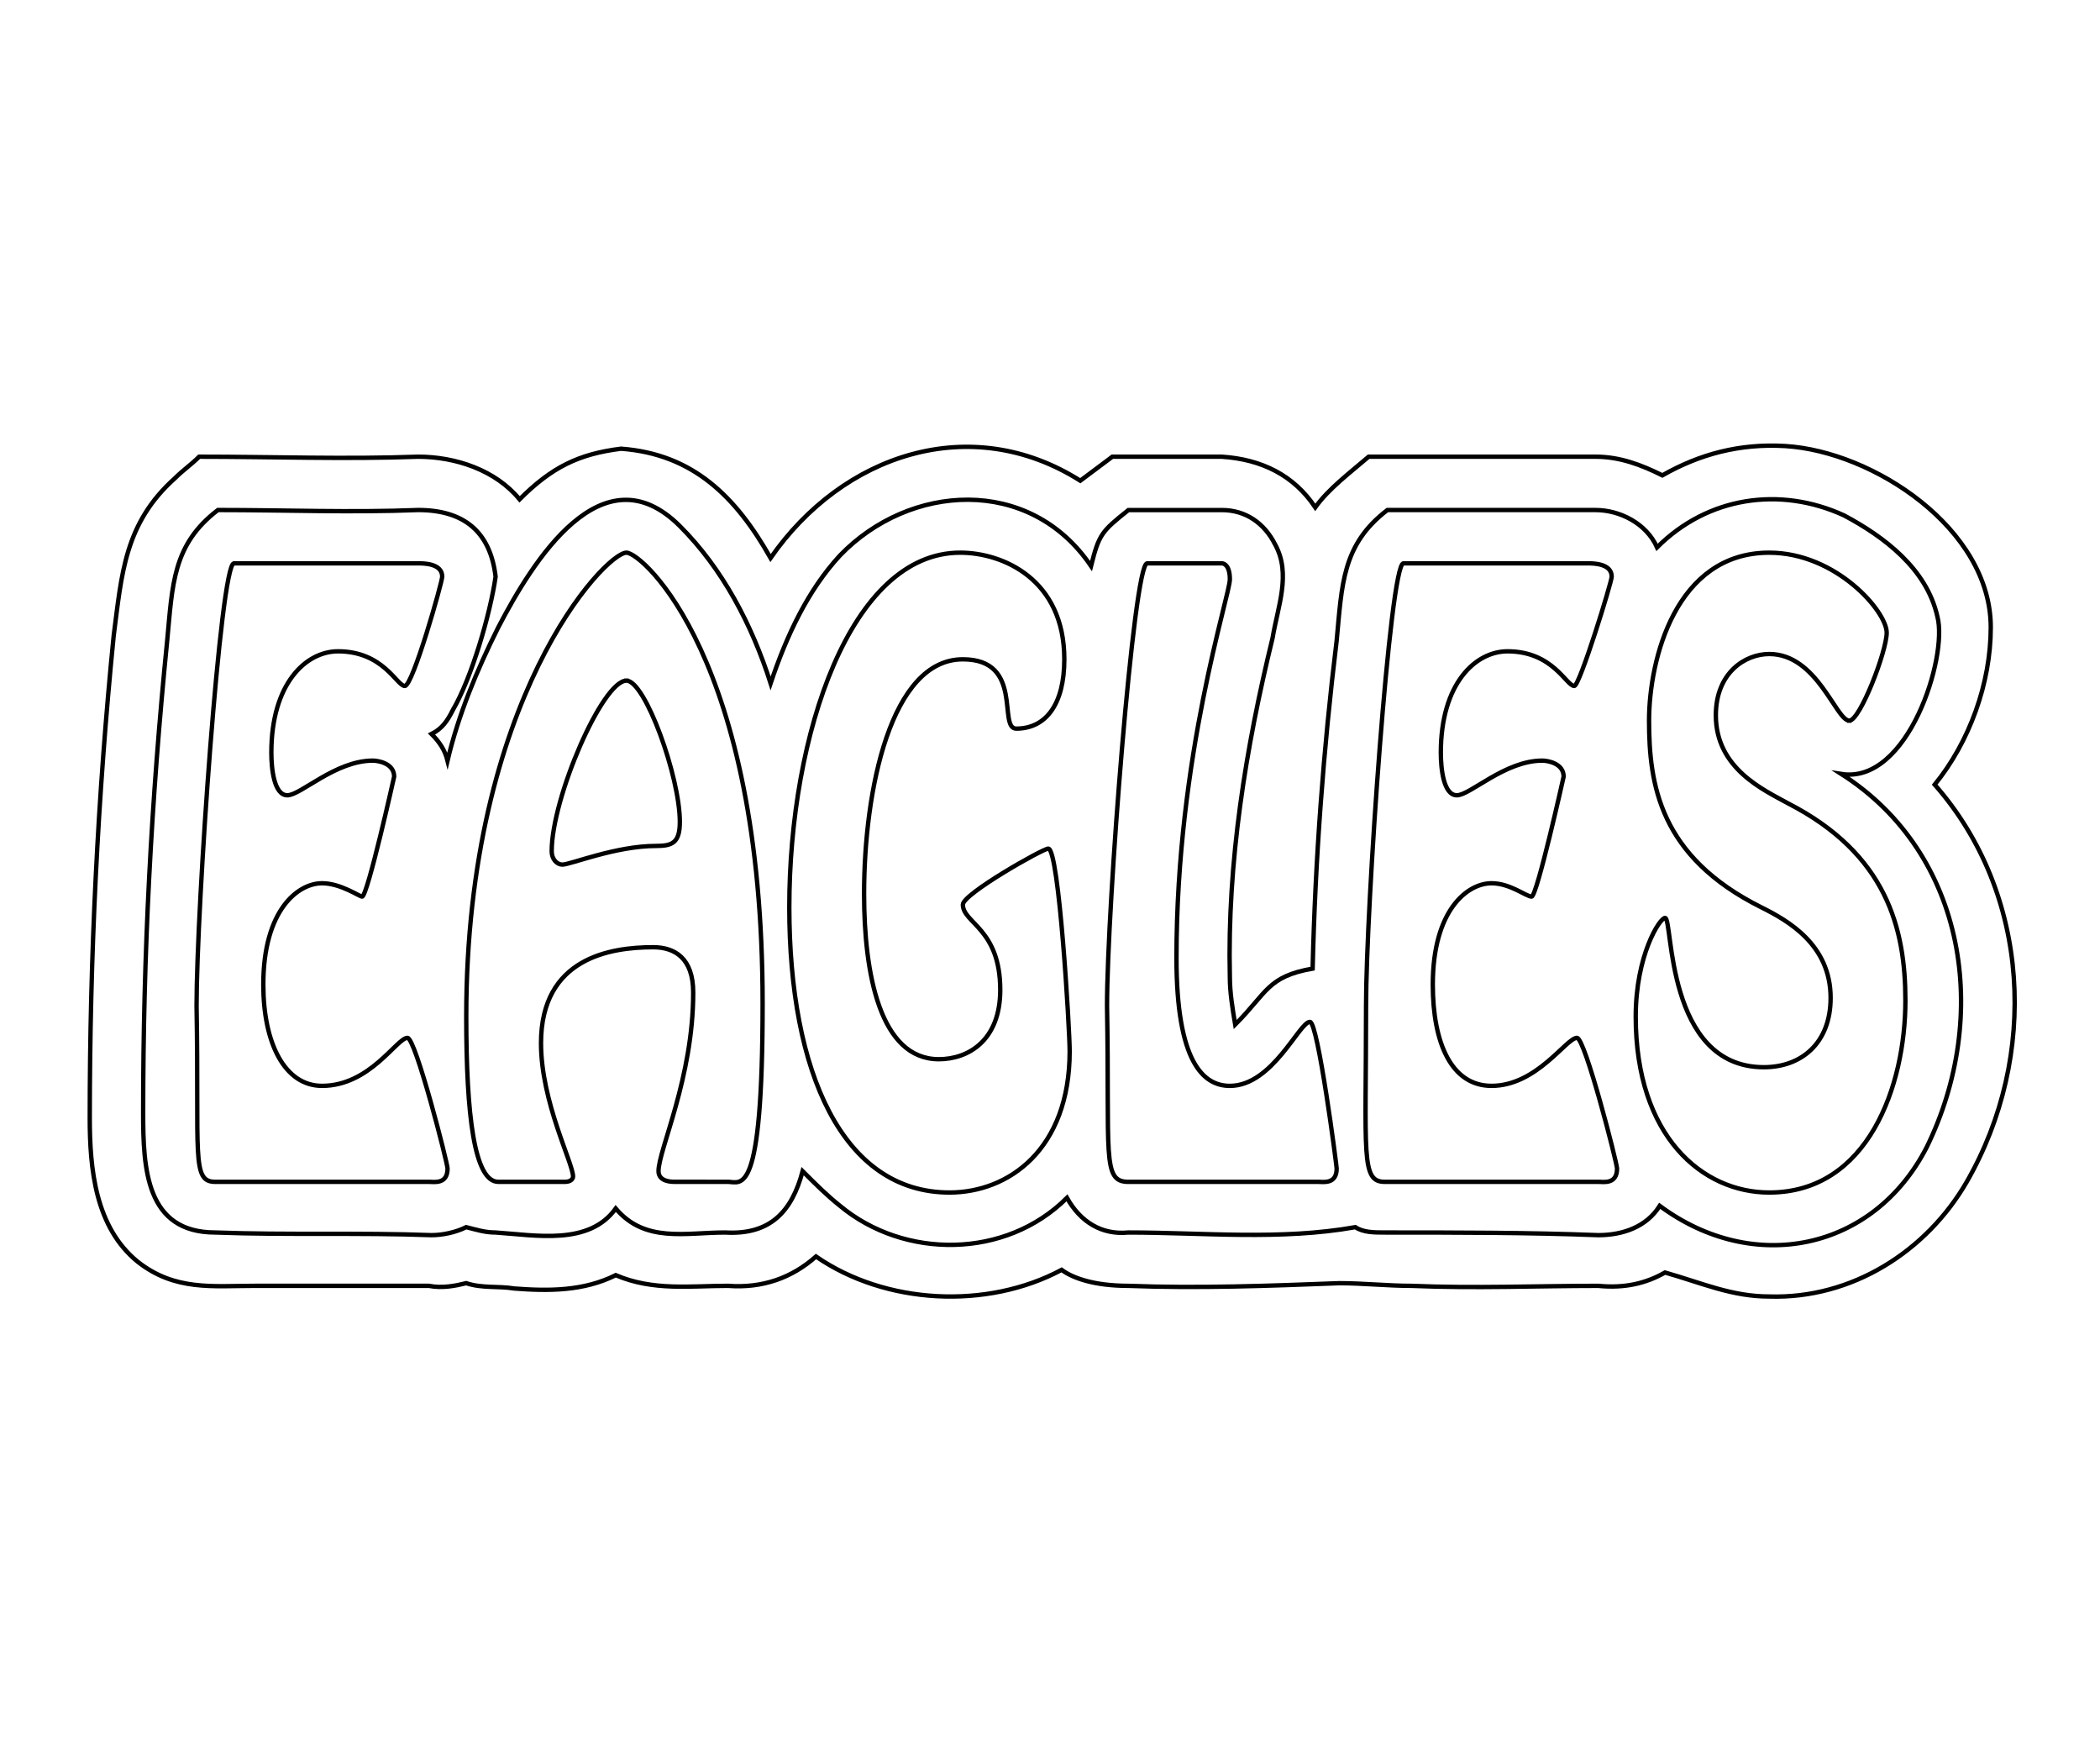 <?xml version="1.0" encoding="iso-8859-1"?>
<!-- Generator: Adobe Illustrator 19.2.0, SVG Export Plug-In . SVG Version: 6.00 Build 0)  -->
<!DOCTYPE svg PUBLIC "-//W3C//DTD SVG 1.1//EN" "http://www.w3.org/Graphics/SVG/1.1/DTD/svg11.dtd">
<svg version="1.1" id="Layer_1" xmlns="http://www.w3.org/2000/svg" xmlns:xlink="http://www.w3.org/1999/xlink" x="0px" y="0px"
	 viewBox="0 0 120 100" style="enable-background:new 0 0 120 100;" xml:space="preserve">
<path id="lettering-backing-color" style="fill:none;stroke:#000000;stroke-width:0.25;stroke-linecap:square;stroke-miterlimit:10;" d="M5.129,63.868
	c0,2.894,0.305,6.245,2.746,8.225c2.136,1.675,4.272,1.371,6.713,1.371c3.357,0,6.713,0,9.917,0c0.763,0.152,1.526,0,2.136-0.152
	c0.915,0.305,1.831,0.152,2.746,0.305c1.983,0.152,3.967,0.152,5.798-0.762c2.136,0.914,4.272,0.609,6.408,0.609
	c1.983,0.152,3.662-0.457,5.035-1.675c3.967,2.742,9.765,3.046,14.037,0.762c0.61,0.457,1.831,0.914,3.814,0.914
	c3.967,0.152,8.086,0,12.053-0.152c1.373,0,2.746,0.152,4.119,0.152c3.662,0.152,7.171,0,10.68,0
	c1.526,0.152,2.746-0.152,3.814-0.762c2.136,0.609,3.814,1.371,5.95,1.371c4.73,0.152,9.002-2.589,11.29-6.55
	c4.119-7.159,3.662-16.45-1.831-22.695c1.983-2.437,3.204-5.788,3.204-8.987c0-5.636-6.713-10.053-11.748-10.358
	c-2.594-0.152-4.882,0.457-7.018,1.675c-1.221-0.609-2.441-1.066-3.814-1.066c-4.425,0-8.697,0-12.969,0
	c-1.068,0.914-2.289,1.828-3.051,2.894c-1.221-1.828-3.051-2.742-5.34-2.894c-2.136,0-4.119,0-6.256,0
	c-0.61,0.457-1.221,0.914-1.831,1.371c-6.256-3.96-13.579-1.523-17.699,4.417c-1.983-3.503-4.425-5.94-8.544-6.245
	c-2.441,0.305-3.967,1.066-5.798,2.894c-1.373-1.675-3.662-2.437-5.798-2.437c-4.119,0.152-8.392,0-12.511,0
	c-0.458,0.457-0.915,0.762-1.373,1.219c-2.899,2.589-3.051,5.483-3.509,8.987C5.587,45.437,5.129,54.729,5.129,63.868"/>
<path id="lettering-outline-color" style="fill:none;stroke:#000000;stroke-width:0.25;stroke-linecap:square;stroke-miterlimit:10;" d="M25.879,40.563
	c1.068-1.828,2.136-5.483,2.441-7.616c-0.305-2.589-1.831-3.808-4.425-3.808c-3.814,0.152-7.629,0-11.443,0
	c-2.594,1.98-2.594,4.265-2.899,7.464c-0.915,9.139-1.373,17.973-1.373,26.96c0,3.199,0.153,6.854,4.119,6.854
	c4.119,0.152,8.239,0,12.358,0.152c0.61,0,1.373-0.152,1.983-0.457c0.61,0.152,1.068,0.305,1.678,0.305
	c2.289,0.152,5.34,0.762,6.866-1.371c1.678,1.98,3.967,1.371,6.256,1.371c2.594,0.152,3.814-1.219,4.425-3.503
	c0.763,0.762,1.373,1.371,2.136,1.98c3.662,3.046,9.46,3.046,12.969-0.457c0.763,1.371,1.983,2.132,3.509,1.98
	c4.272,0,8.697,0.457,12.969-0.305c0.458,0.305,1.068,0.305,1.678,0.305c4.119,0,8.239,0,12.206,0.152
	c1.373,0,2.746-0.457,3.509-1.675c5.34,3.96,12.206,2.589,15.257-3.351c3.662-7.464,2.289-16.755-4.882-21.324
	c3.814,0.609,6.103-6.702,5.493-8.987c-0.61-2.742-3.051-4.57-5.34-5.788c-3.662-1.675-7.781-1.066-10.68,1.828
	c-0.61-1.371-2.136-2.132-3.509-2.132c-3.967,0-7.934,0-11.901,0c-2.594,1.98-2.594,4.265-2.899,7.464
	c-0.763,6.245-1.221,12.49-1.373,18.735c-2.594,0.457-2.594,1.371-4.425,3.199c-0.153-0.914-0.305-1.828-0.305-2.742
	c-0.153-6.55,0.915-13.099,2.441-19.344c0.305-1.828,1.068-3.656,0.153-5.331c-0.61-1.219-1.678-1.98-3.051-1.98
	c-1.678,0-3.509,0-5.34,0c-1.526,1.219-1.678,1.371-2.136,3.199c-3.509-5.179-10.375-4.722-14.342-0.609
	c-1.831,1.98-3.051,4.57-3.967,7.311c-1.068-3.351-2.746-6.55-5.188-8.987c-4.425-4.417-8.392,1.98-10.375,5.788
	c-1.221,2.437-2.289,5.026-2.899,7.616c-0.153-0.609-0.458-1.066-0.915-1.523C25.269,41.63,25.574,41.173,25.879,40.563"/>
<path id="lettering-letter-color" style="fill:none;stroke:#000000;stroke-width:0.25;stroke-linecap:square;stroke-miterlimit:10;" d="M24.506,67.523
	c0.305,0,1.068,0.152,1.068-0.762c0-0.305-1.831-7.464-2.289-7.464c-0.61,0-2.136,2.742-4.882,2.742
	c-2.136,0-3.357-2.437-3.357-5.788c0-4.265,1.983-5.788,3.357-5.788c1.068,0,2.136,0.762,2.289,0.762
	c0.305,0,1.831-6.854,1.831-6.854c0-0.762-0.915-0.914-1.221-0.914c-2.136,0-4.119,1.98-4.882,1.98
	c-0.763,0-0.915-1.523-0.915-2.437c0-3.96,1.983-5.788,3.814-5.788c2.594,0,3.357,1.98,3.814,1.98s2.136-5.94,2.136-6.245
	c0-0.762-1.068-0.762-1.373-0.762H13.368c-0.763,0-2.136,19.649-2.136,25.285C11.385,66,10.927,67.523,12.3,67.523H24.506
	 M41.595,67.523c0.763,0,1.983,1.066,1.983-10.205c0-19.649-6.866-25.742-7.781-25.742c-1.221,0-9.154,8.377-9.154,26.503
	c0,5.636,0.458,9.444,1.831,9.444h3.814c0.305,0,0.458-0.152,0.458-0.305c0-0.762-1.831-4.265-1.831-7.616
	c0-4.874,3.967-5.483,6.408-5.483c1.221,0,2.289,0.609,2.289,2.589c0,4.874-1.983,8.987-1.983,10.205
	c0,0.609,0.763,0.609,0.915,0.609H41.595 M35.797,38.888c1.068,0,3.051,5.483,3.051,8.073c0,1.219-0.458,1.371-1.373,1.371
	c-2.289,0-4.882,1.066-5.34,1.066c-0.305,0-0.61-0.305-0.61-0.762C31.525,45.59,34.424,38.888,35.797,38.888 M54.258,68.133
	c3.357,0,6.866-2.437,6.866-8.073c0-1.219-0.61-11.576-1.221-11.576c-0.305,0-4.882,2.589-4.882,3.199
	c0,1.066,2.136,1.371,2.136,4.874c0,2.894-1.831,3.96-3.509,3.96c-3.357,0-4.272-4.874-4.272-9.444
	c0-5.94,1.526-13.404,5.645-13.404c3.509,0,1.983,3.96,3.051,3.96c1.678,0,2.746-1.371,2.746-3.96c0-4.57-3.509-6.093-5.95-6.093
	c-6.256,0-9.765,10.358-9.765,20.258C45.104,61.278,48.155,68.133,54.258,68.133 M75.313,67.523c0.305,0,1.068,0.152,1.068-0.762
	c0-0.152-1.068-8.377-1.526-8.377c-0.61,0-2.136,3.656-4.577,3.656c-1.526,0-3.051-1.371-3.051-7.311
	c0-11.576,3.051-20.715,3.051-21.629c0-0.762-0.305-0.914-0.458-0.914h-4.272c-0.763,0-2.289,19.649-2.289,25.285
	c0.153,8.53-0.305,10.053,1.221,10.053H75.313 M91.334,67.523c0.305,0,1.068,0.152,1.068-0.762c0-0.305-1.831-7.464-2.289-7.464
	c-0.61,0-2.289,2.742-4.882,2.742c-2.289,0-3.357-2.437-3.357-5.788c0-4.265,1.983-5.788,3.357-5.788
	c1.068,0,1.983,0.762,2.289,0.762c0.305,0,1.831-6.854,1.831-6.854c0-0.762-0.915-0.914-1.221-0.914c-2.136,0-4.119,1.98-4.882,1.98
	c-0.763,0-0.915-1.523-0.915-2.437c0-3.96,1.983-5.788,3.814-5.788c2.594,0,3.357,1.98,3.814,1.98c0.305,0,2.136-5.94,2.136-6.245
	c0-0.762-1.068-0.762-1.373-0.762H80.196c-0.763,0-2.136,19.649-2.136,25.285c0,8.53-0.305,10.053,1.068,10.053H91.334
	 M105.675,41.173c0.61,0,2.136-3.96,2.136-5.026c0-1.219-2.899-4.57-6.713-4.57c-5.34,0-6.866,6.093-6.866,9.596
	c0,3.656,0.61,7.768,6.408,10.662c1.526,0.762,3.967,2.132,3.967,5.179c0,2.589-1.678,3.96-3.814,3.96
	c-5.645,0-5.188-8.53-5.645-8.53c-0.305,0-1.678,2.132-1.678,5.636c0,6.854,3.814,10.053,7.629,10.053
	c5.645,0,7.781-6.093,7.781-10.967c0-4.113-1.068-8.377-6.713-11.271c-1.373-0.762-4.119-1.98-4.119-5.026
	c0-2.437,1.678-3.503,3.051-3.503C103.845,37.365,104.913,41.173,105.675,41.173"/>
</svg>
